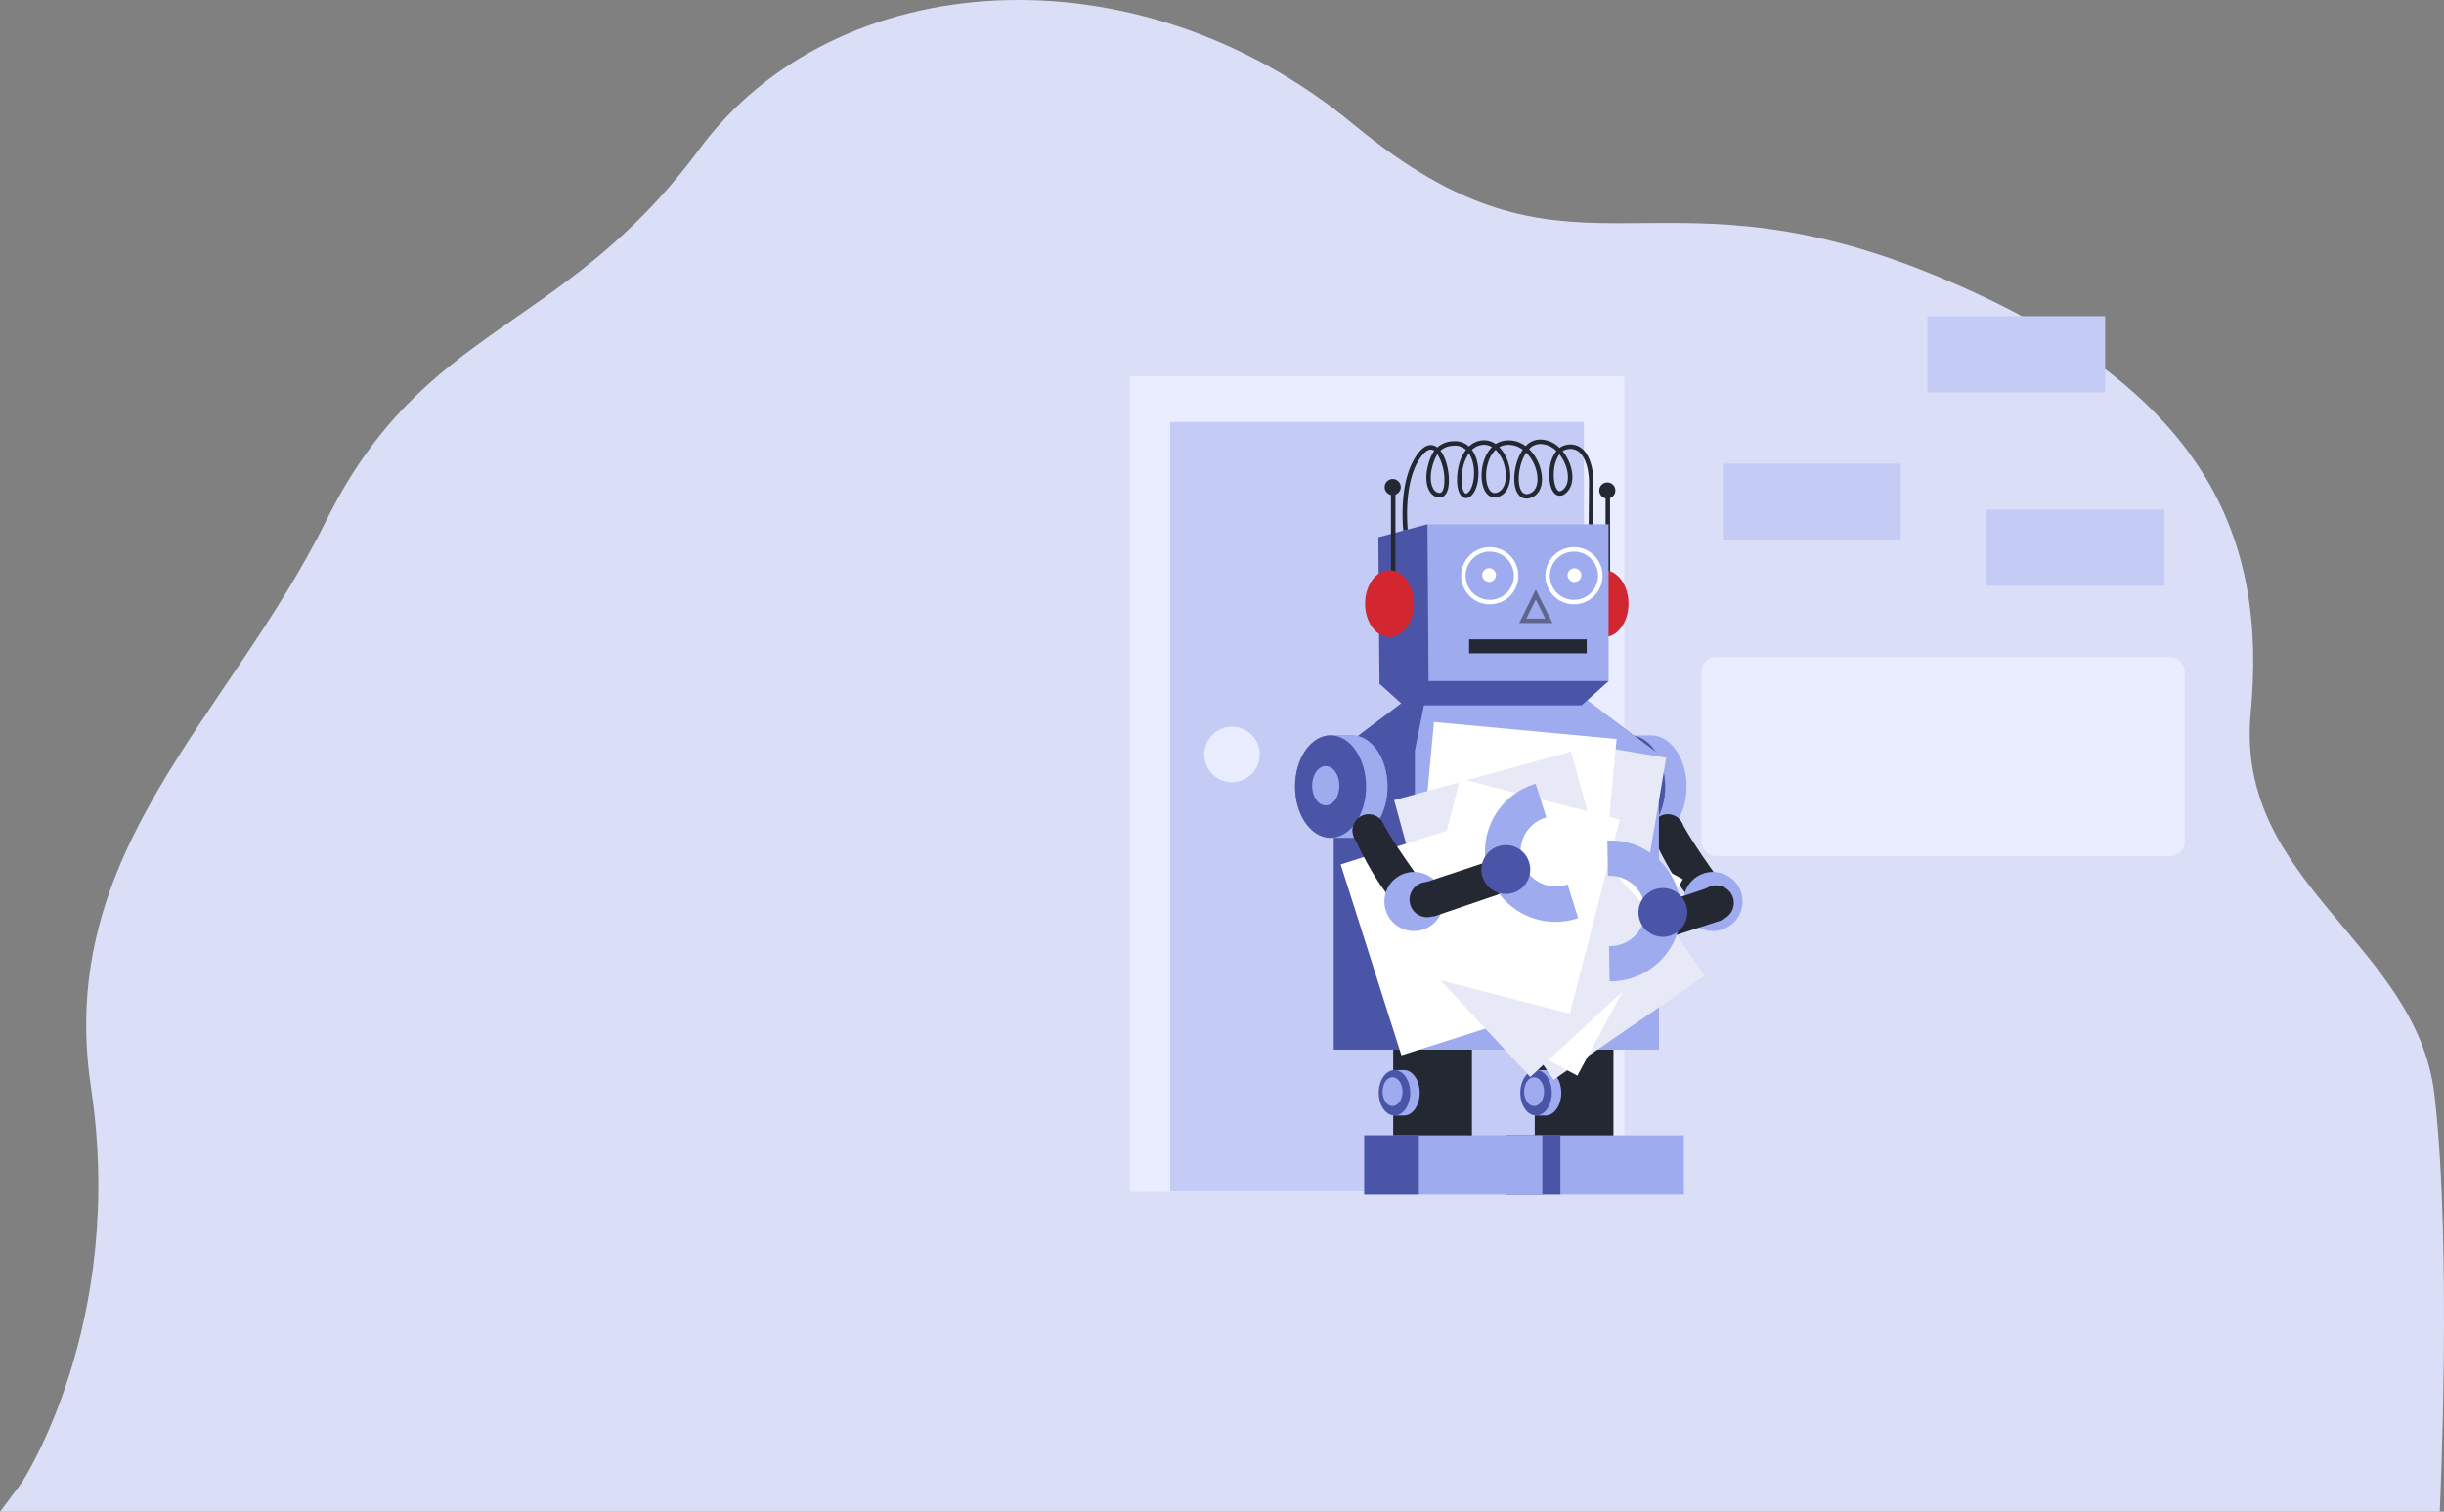 <svg xmlns="http://www.w3.org/2000/svg" width="687.944" height="425.608" viewBox="0 0 687.944 425.608"><rect x="0" y="0" width="687.944" height="425.608" fill="#808080" stroke="none"/><defs><style>.a{fill:#dadff7;}.b{fill:#e9edff;}.c{fill:#c4ccf6;}.d{fill:#242833;}.e{fill:#9eacef;}.f{fill:#4a55a8;}.g{fill:#838bc5;}.h{fill:#606eb2;}.i{fill:#d22630;}.j{fill:#fff;}.k{fill:#5f668e;}.l{fill:#e8e9f7;}</style></defs><g transform="translate(268 -81)"><path class="a" d="M58.052,508.959S87.67,464.28,77.63,397.513,116.285,293.6,143.9,237.874s66.768-52.711,104.92-104.418,122.993-57.731,184.238-7.028S514.88,135.966,594.7,168.1s95.382,75.8,90.863,124,46.687,64.759,51.707,107.43,1.506,117.47,1.506,117.47H52.028" transform="translate(-320.028 -10.383)"/><g transform="translate(-173.436 -11.048)"><rect class="b" width="139.224" height="229.585" transform="translate(223.436 198.048)"/><rect class="c" width="116.466" height="216.691" transform="translate(234.815 210.854)"/><circle class="b" cx="7.809" cy="7.809" r="7.809" transform="translate(242.824 310.28) rotate(-76.717)"/></g><rect class="b" width="136" height="56" rx="4" transform="translate(210.944 266)"/><g transform="translate(-25.626 -26.652)"><g transform="translate(181.48 372.331)"><path class="d" d="M192.437,378.186v56.473h22.158V378.832l-.414-.647Z" transform="translate(-184.283 -378.186)"/><g transform="translate(4.084 36.613)"><path class="e" d="M195.464,429.1c2.447,0,4.431-2.86,4.431-6.389s-1.984-6.389-4.431-6.389H192.35v12.759Z" transform="translate(-188.364 -416.32)"/><path class="f" d="M197.06,422.709c0,3.528-1.984,6.389-4.431,6.389s-4.431-2.86-4.431-6.389,1.984-6.389,4.431-6.389S197.06,419.18,197.06,422.709Z" transform="translate(-188.198 -416.32)"/><ellipse class="e" cx="2.809" cy="4.05" rx="2.809" ry="4.05" transform="translate(1.075 2.018)"/></g><rect class="e" width="50.126" height="16.709" transform="translate(0 54.973)"/><rect class="f" width="15.37" height="16.709" transform="translate(0 54.973)"/></g><g transform="translate(141.636 372.331)"><path class="d" d="M150.938,378.186v56.473H173.1V378.832l-.414-.647Z" transform="translate(-142.784 -378.186)"/><g transform="translate(4.083 36.613)"><path class="e" d="M153.965,429.1c2.447,0,4.431-2.86,4.431-6.389s-1.984-6.389-4.431-6.389H150.85v12.759Z" transform="translate(-146.864 -416.32)"/><path class="f" d="M155.561,422.709c0,3.528-1.985,6.389-4.431,6.389s-4.432-2.86-4.432-6.389,1.985-6.389,4.432-6.389S155.561,419.18,155.561,422.709Z" transform="translate(-146.698 -416.32)"/><ellipse class="e" cx="2.809" cy="4.05" rx="2.809" ry="4.05" transform="translate(1.075 2.018)"/></g><rect class="e" width="50.126" height="16.709" transform="translate(0 54.973)"/><rect class="f" width="15.37" height="16.709" transform="translate(0 54.973)"/></g><g transform="translate(206.343 314.694)"><path class="e" d="M226.24,346.993c5.524,0,10-6.456,10-14.42s-4.478-14.419-10-14.419h-7.029v28.8Z" transform="translate(-210.214 -318.154)"/><ellipse class="g" cx="10.001" cy="14.419" rx="10.001" ry="14.419" transform="translate(0)"/><ellipse class="f" cx="10.001" cy="14.419" rx="10.001" ry="14.419" transform="translate(0)"/><path class="g" d="M220.3,338.138c2.118,0,3.836-2.475,3.836-5.529s-1.718-5.53-3.836-5.53h-2.7v11.044Z" transform="translate(-210.15 -318.51)"/><path class="h" d="M221.683,332.608c0,3.054-1.717,5.529-3.835,5.529s-3.836-2.475-3.836-5.529,1.717-5.53,3.836-5.53S221.683,329.554,221.683,332.608Z" transform="translate(-210.006 -318.51)"/><g transform="translate(16.156 22.201)"><path class="d" d="M235.572,344.366a4.576,4.576,0,1,0-8.089,4.092c.954,2.084,6.907,14.742,12.909,19.434l6.4-6.7S238.995,350.687,235.572,344.366Z" transform="translate(-226.667 -341.277)"/></g><path class="e" d="M252.315,368.909a8.313,8.313,0,1,1-5.573-10.351A8.311,8.311,0,0,1,252.315,368.909Z" transform="translate(-210.885 -319.751)"/><path class="d" d="M246.25,371.987,225.605,378.7,222.8,369.43l19.364-6.5,3.739,4.076C245.106,368.7,246.09,370.126,246.25,371.987Z" transform="translate(-210.357 -319.94)"/><path class="d" d="M242.571,371.124a4.95,4.95,0,1,0-1.121-6.977A5,5,0,0,0,242.571,371.124Z" transform="translate(-211.063 -319.909)"/></g><g transform="translate(209.569 245.649)"><rect class="d" width="1.259" height="31.008" transform="translate(0)"/></g><path class="d" d="M215.884,246.252a2.269,2.269,0,1,1-2.269-2.27A2.269,2.269,0,0,1,215.884,246.252Z" transform="translate(-3.557 -0.502)"/><ellipse class="i" cx="6.868" cy="9.419" rx="6.868" ry="9.419" transform="translate(202.286 268.182)"/><g transform="translate(152.418 231.399)"><path class="d" d="M154.2,259.806c-.1-.65-2.461-16.021,3.73-24.372,2.006-2.7,3.725-2.707,4.815-2.234a3.4,3.4,0,0,1,.716.428,6.975,6.975,0,0,1,4.449-1.74,5.787,5.787,0,0,1,4.46,1.469,6.255,6.255,0,0,1,3.05-1.619,5.636,5.636,0,0,1,4.481.936,6.365,6.365,0,0,1,3.16-1.028,7.967,7.967,0,0,1,5.278,1.616,5.512,5.512,0,0,1,3.812-1.858,7.806,7.806,0,0,1,5.725,2.346,4.185,4.185,0,0,1,1.447-.717,5.148,5.148,0,0,1,4.708.794c2.546,1.969,3.423,6.385,3.393,9.859-.039,4.9-.12,13.5-.12,13.5l-1.259-.012s.081-8.595.121-13.494c.025-3.028-.721-7.164-2.905-8.854a3.9,3.9,0,0,0-3.613-.574,2.952,2.952,0,0,0-.914.429,12.45,12.45,0,0,1,2.065,3.638c1.253,3.465.746,6.713-1.292,8.276a2.2,2.2,0,0,1-2.568.358c-1.717-.992-2.221-4.5-1.831-7.455a9.683,9.683,0,0,1,1.868-4.87,6.553,6.553,0,0,0-4.776-1.962,4.251,4.251,0,0,0-2.9,1.417,12.441,12.441,0,0,1,3.471,6.734c.613,3.606-.611,6.307-3.2,7.047a2.864,2.864,0,0,1-3.143-.83c-1.919-2.174-1.527-7.219-.062-10.647a11.856,11.856,0,0,1,1.155-2.119,6.694,6.694,0,0,0-4.393-1.363,5.089,5.089,0,0,0-2.216.636,11.019,11.019,0,0,1,2.607,4.669c1.061,3.711.462,8.09-2.738,9.279a2.881,2.881,0,0,1-3.212-.658c-1.838-1.858-2.188-6.354-.781-10.023a9.169,9.169,0,0,1,2.07-3.291,4.388,4.388,0,0,0-3.191-.542,4.977,4.977,0,0,0-2.464,1.32,9.006,9.006,0,0,1,1.393,2.974c1.041,3.758.3,9.116-2.226,10.391a1.69,1.69,0,0,1-1.893-.154c-1.613-1.273-1.778-5.4-1-8.658a11.946,11.946,0,0,1,2.046-4.551A4.518,4.518,0,0,0,168,233.143a5.778,5.778,0,0,0-3.659,1.378c1.938,2.489,2.77,7.386,2.229,10.326-.441,2.4-1.644,2.805-2.323,2.837a3.146,3.146,0,0,1-2.753-1.426c-1.464-2.013-1.493-5.61-.075-9.385a9.649,9.649,0,0,1,1.2-2.3,2.092,2.092,0,0,0-.381-.218c-.974-.422-2.086.191-3.3,1.83-5.876,7.924-3.524,23.271-3.5,23.425Zm34.291-24.717a10.874,10.874,0,0,0-.963,1.79c-1.456,3.406-1.526,7.762-.151,9.319a1.653,1.653,0,0,0,1.853.454c2.291-.658,2.691-3.337,2.3-5.628A11.132,11.132,0,0,0,188.493,235.089Zm-16.13.192a11.5,11.5,0,0,0-1.659,3.854c-.794,3.345-.359,6.655.56,7.379a.44.44,0,0,0,.546.019c1.568-.792,2.627-5.157,1.58-8.933A8.126,8.126,0,0,0,172.363,235.281Zm7.523-.988a7.958,7.958,0,0,0-1.915,2.962c-1.2,3.141-.972,7.2.5,8.687a1.624,1.624,0,0,0,1.878.363c2.483-.923,2.869-4.6,1.966-7.752A9.547,9.547,0,0,0,179.886,234.293Zm-16.38,1.209a8.776,8.776,0,0,0-.906,1.814c-1.519,4.045-1.041,6.889-.085,8.2a1.952,1.952,0,0,0,1.677.908c.711-.033,1.021-1.146,1.143-1.807A14.36,14.36,0,0,0,163.507,235.5Zm34.328.056a8.69,8.69,0,0,0-1.479,4.1c-.4,3.057.3,5.675,1.215,6.2.115.068.468.272,1.171-.268,1.595-1.221,1.938-3.91.875-6.849A11.192,11.192,0,0,0,197.834,235.557Z" transform="translate(-153.676 -231.399)"/></g><path class="e" d="M146.908,301.132l-.321-41.237,13.817-3.642h50.983v44.128l-7.6,6.855H153.656Z" transform="translate(-0.974 -0.991)"/><path class="g" d="M202.3,305.9l-23.055.67-23.055-.67-22.653,17.03v83.223h91.417V322.927Z" transform="translate(-0.454 -2.971)"/><path class="e" d="M202.3,305.9l-23.055.67-23.055-.67-22.653,17.03v83.223h91.417V322.927Z" transform="translate(-0.454 -2.971)"/><path class="f" d="M211.731,302.215H155.2l1.431,6.855h47.49Z" transform="translate(-1.318 -2.825)"/><path class="f" d="M146.908,301.132l6.748,6.105H159.4l1.321-6.855-.321-44.128L146.587,259.9Z" transform="translate(-0.974 -0.991)"/><g transform="translate(168.921 261.702)"><path class="j" d="M178.911,279.053a8.046,8.046,0,1,1,8.047-8.046A8.055,8.055,0,0,1,178.911,279.053Zm0-14.834a6.788,6.788,0,1,0,6.789,6.788A6.8,6.8,0,0,0,178.911,264.22Z" transform="translate(-170.864 -262.961)"/></g><g transform="translate(192.62 261.702)"><path class="j" d="M203.594,279.053a8.046,8.046,0,1,1,8.046-8.046A8.055,8.055,0,0,1,203.594,279.053Zm0-14.834a6.788,6.788,0,1,0,6.787,6.788A6.795,6.795,0,0,0,203.594,264.22Z" transform="translate(-195.547 -262.961)"/></g><path class="j" d="M180.9,271.052a1.928,1.928,0,1,1-1.928-1.928A1.928,1.928,0,0,1,180.9,271.052Z" transform="translate(-2.189 -1.505)"/><path class="j" d="M205.915,271.094a1.928,1.928,0,1,1-1.928-1.928A1.928,1.928,0,0,1,205.915,271.094Z" transform="translate(-3.187 -1.506)"/><g transform="translate(185.247 273.636)"><path class="k" d="M197.249,284.825h-9.381l4.665-9.434Zm-7.354-1.259h5.318l-2.674-5.348Z" transform="translate(-187.868 -275.391)"/></g><rect class="d" width="33.096" height="3.936" transform="translate(171.158 287.662)"/><path class="e" d="M157.3,322.63v84.187h68.6V323.594l-1.282-.964Z" transform="translate(-1.402 -3.639)"/><path class="f" d="M166.165,331.018v58.439h53.5V331.011l-1,.007Z" transform="translate(-1.755 -3.973)"/><g transform="translate(149.16 244.685)"><rect class="d" width="1.259" height="31.008"/></g><path class="d" d="M152.966,245.248a2.269,2.269,0,1,1-2.27-2.27A2.269,2.269,0,0,1,152.966,245.248Z" transform="translate(-1.048 -0.462)"/><path class="f" d="M133.535,322.939v83.223h22.814V321.975l2.535-12.746-3.1-3.016Z" transform="translate(-0.454 -2.984)"/><rect class="l" width="66.406" height="51.626" transform="matrix(0.167, -0.986, 0.986, 0.167, 164.633, 377.872)"/><rect class="l" width="51.626" height="66.406" transform="translate(157.307 356.939) rotate(-34.503)"/><rect class="j" width="51.626" height="66.406" transform="translate(161.268 310.93) rotate(5.318)"/><rect class="l" width="51.626" height="66.406" transform="translate(150.05 332.923) rotate(-15.345)"/><rect class="j" width="51.626" height="62.784" transform="translate(185.81 330.794) rotate(28.211)"/><rect class="j" width="46.371" height="56.393" transform="matrix(0.953, -0.303, 0.303, 0.953, 135.008, 351.033)"/><rect class="l" width="56.393" height="46.371" transform="matrix(0.733, -0.68, 0.68, 0.733, 156.84, 376.89)"/><rect class="j" width="46.371" height="56.392" transform="translate(168.629 326.872) rotate(14.413)"/><ellipse class="i" cx="6.868" cy="9.419" rx="6.868" ry="9.419" transform="translate(141.877 268.182)"/><path class="g" d="M138.555,346.993c5.524,0,10-6.456,10-14.42s-4.478-14.419-10-14.419h-7.028v28.8Z" transform="translate(-0.374 -3.46)"/><ellipse class="g" cx="10.001" cy="14.419" rx="10.001" ry="14.419" transform="translate(122.156 314.694)"/><g transform="translate(122.156 314.694)"><path class="e" d="M138.555,346.993c5.524,0,10-6.456,10-14.42s-4.478-14.419-10-14.419h-7.028v28.8Z" transform="translate(-122.529 -318.154)"/><ellipse class="f" cx="10.001" cy="14.419" rx="10.001" ry="14.419"/><path class="e" d="M134.836,332.691c0,3.054-1.718,5.53-3.836,5.53s-3.836-2.476-3.836-5.53,1.718-5.529,3.836-5.529S134.836,329.637,134.836,332.691Z" transform="translate(-122.356 -318.513)"/></g><g transform="translate(138.312 336.894)"><path class="d" d="M147.888,344.366a4.576,4.576,0,1,0-8.089,4.092c.953,2.084,6.906,14.742,12.908,19.434l6.4-6.7S151.31,350.687,147.888,344.366Z" transform="translate(-138.983 -341.277)"/></g><path class="e" d="M164.631,368.909a8.313,8.313,0,1,1-5.573-10.351A8.312,8.312,0,0,1,164.631,368.909Z" transform="translate(-1.045 -5.058)"/><path class="d" d="M162.56,370.655,183.1,363.64l-3.32-9.1L160.4,360.962l-.544,5.5C161.5,367.338,161.571,369.072,162.56,370.655Z" transform="translate(-1.504 -4.912)"/><path class="d" d="M165.4,367.623a4.95,4.95,0,1,1-3.291-6.253A5,5,0,0,1,165.4,367.623Z" transform="translate(-1.338 -5.176)"/><path class="e" d="M201.077,360.665c-.133.049-.261.106-.4.149a9.895,9.895,0,0,1-5.968-18.868c.136-.043.274-.07.411-.107l-3-9.489c-.136.039-.272.074-.408.117a19.836,19.836,0,0,0,11.965,37.825c.136-.043.267-.092.4-.138Z" transform="translate(-2.222 -4.027)"/><path class="f" d="M190.248,359.184a6.868,6.868,0,1,1-4.6-8.553A6.868,6.868,0,0,1,190.248,359.184Z" transform="translate(-2.18 -4.744)"/><path class="e" d="M214.2,378.7c.141,0,.281.016.424.014a9.894,9.894,0,0,0-.321-19.786c-.143,0-.281.019-.423.028l-.16-9.951c.141-.006.281-.015.423-.017a19.836,19.836,0,1,1,.641,39.666c-.142,0-.282,0-.424,0Z" transform="translate(-3.652 -4.69)"/><path class="f" d="M224.095,373.747a6.869,6.869,0,1,0,1.656-9.571A6.869,6.869,0,0,0,224.095,373.747Z" transform="translate(-4.016 -5.246)"/></g><g transform="translate(-126.894 -104.66)"><rect class="c" width="50.043" height="21.447" transform="translate(343.894 316.191)"/><rect class="c" width="50.043" height="21.447" transform="translate(401.425 274.66)"/><rect class="c" width="50.042" height="21.447" transform="translate(418.106 329.128)"/></g></g></svg>